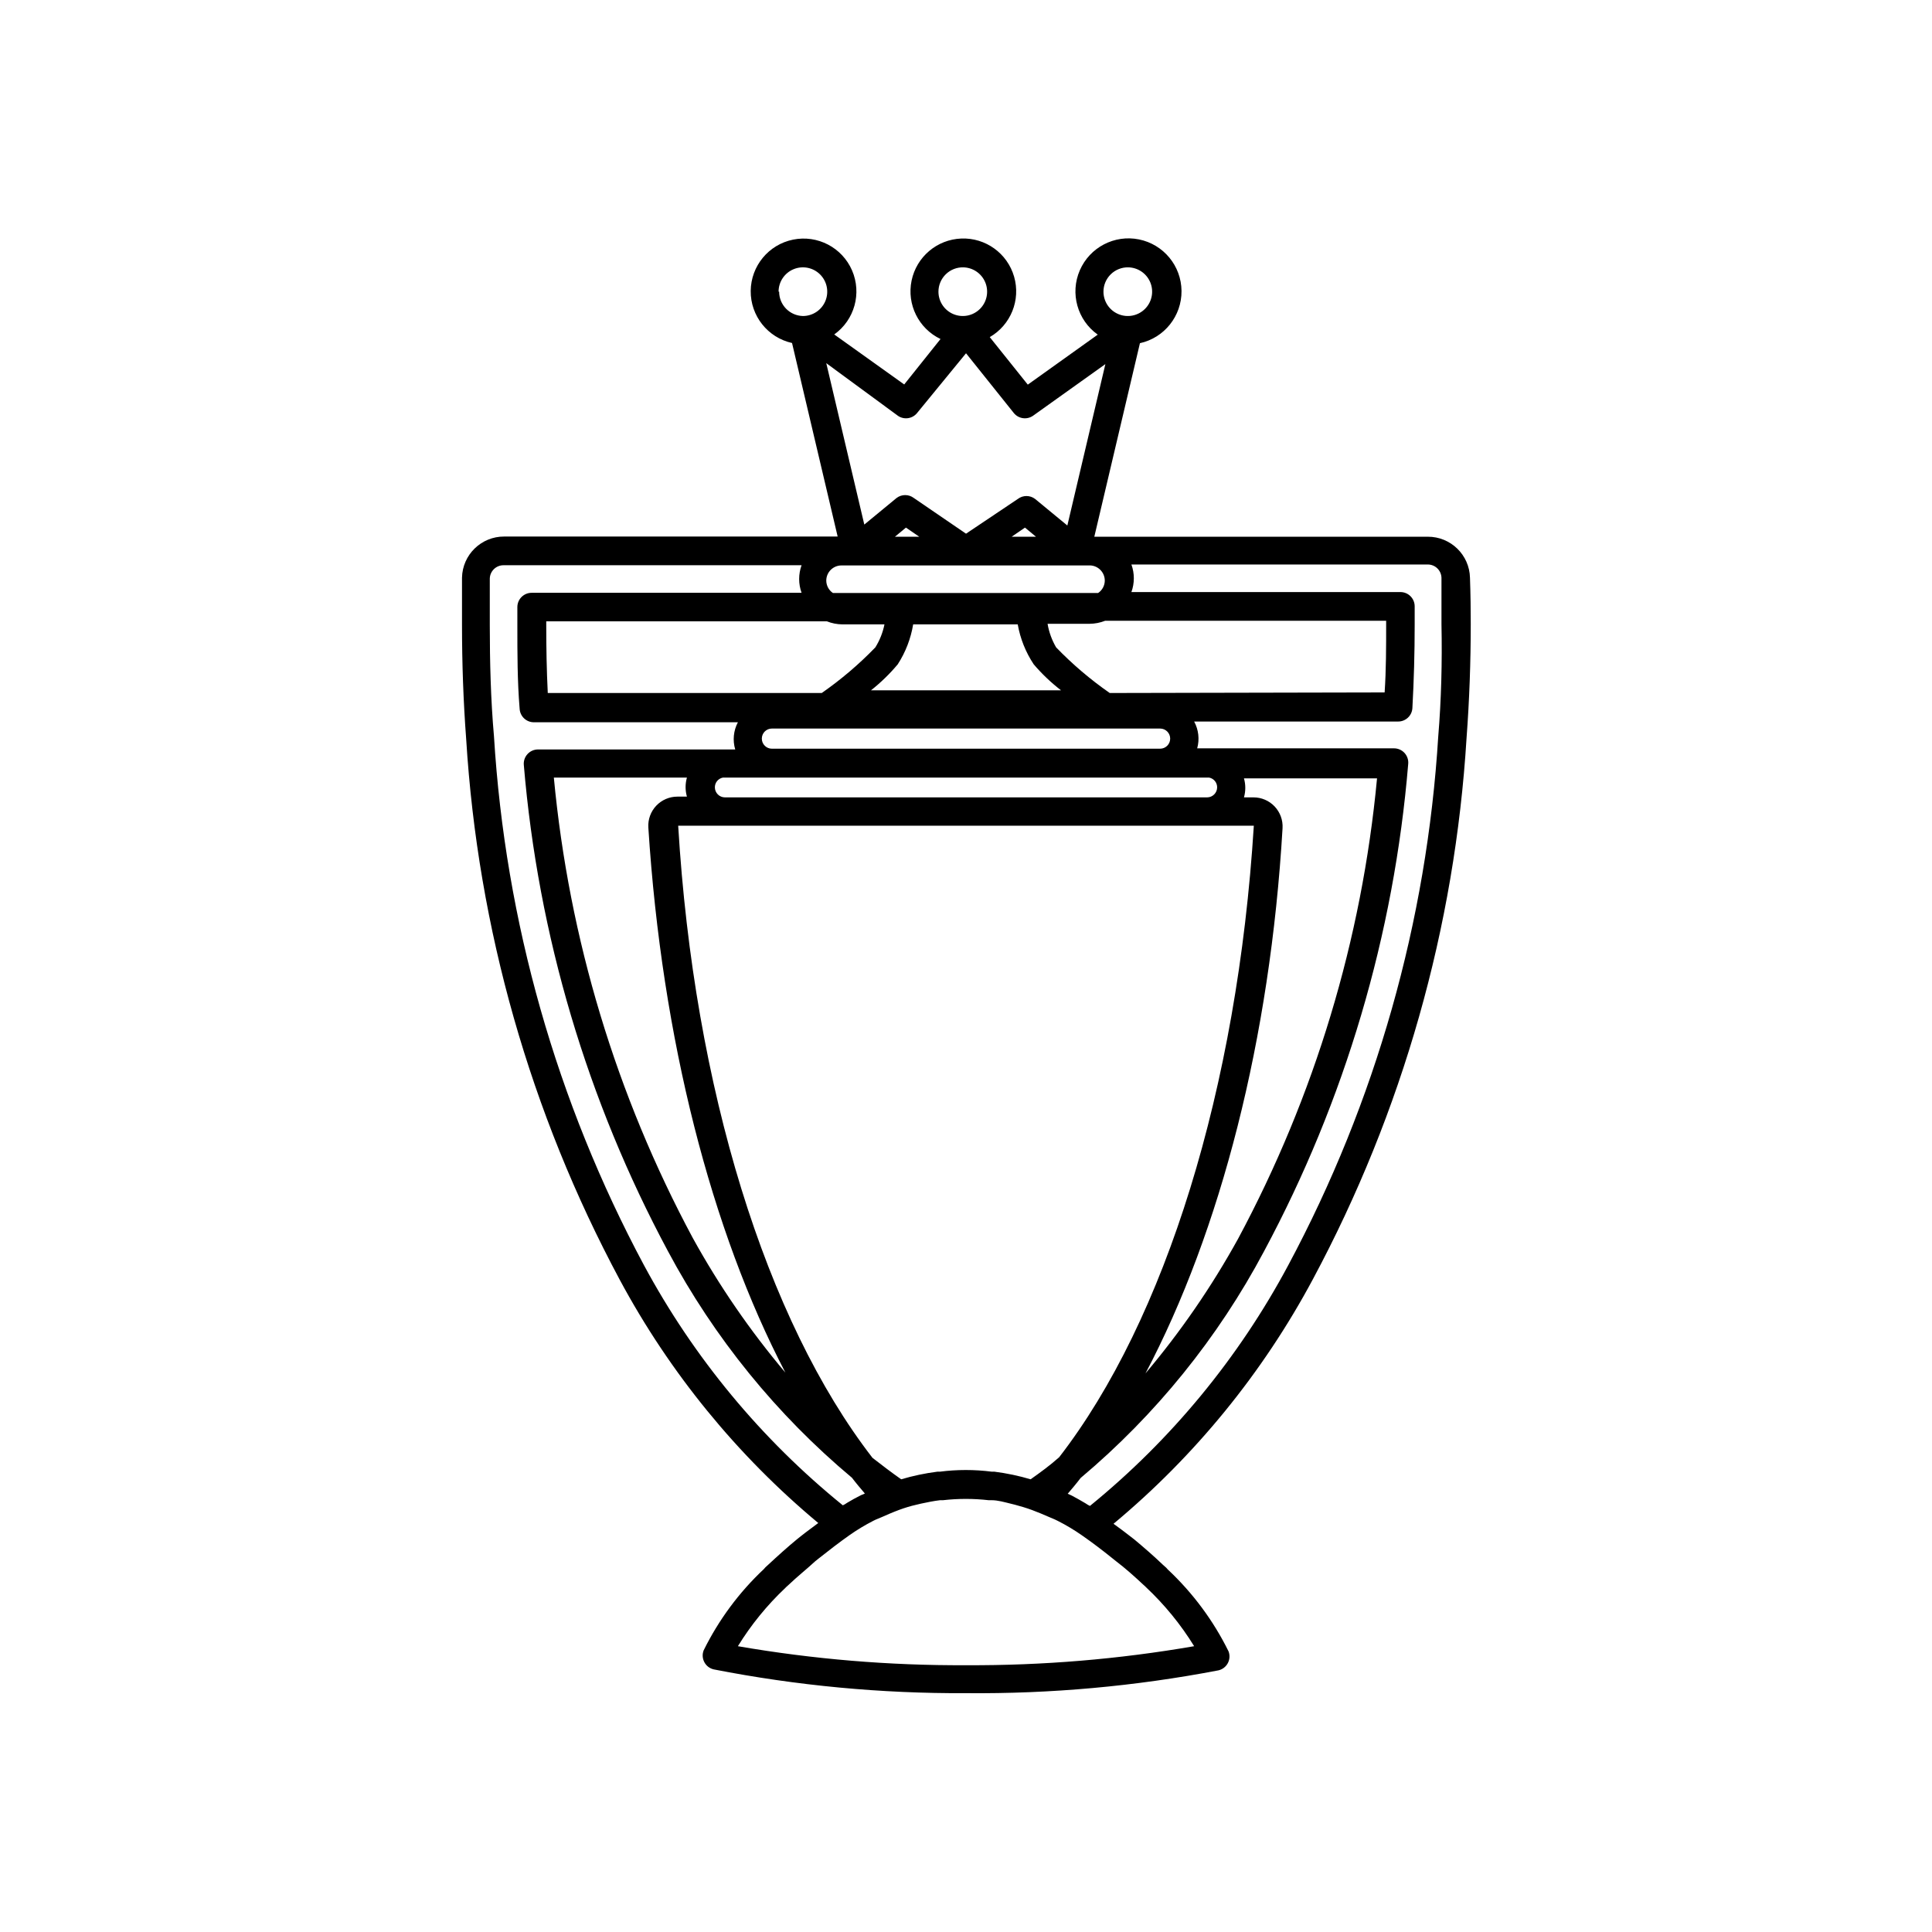 <?xml version="1.0" encoding="UTF-8"?>
<!-- The Best Svg Icon site in the world: iconSvg.co, Visit us! https://iconsvg.co -->
<svg fill="#000000" width="800px" height="800px" version="1.1" viewBox="144 144 512 512" xmlns="http://www.w3.org/2000/svg">
 <path d="m533.56 297.12c-0.137-6.07-5.113-10.91-11.184-10.883h-88.371l12.09-51.289h0.004c6.481-1.434 11.074-7.211 11.016-13.848-0.062-6.641-4.758-12.332-11.266-13.652-6.504-1.316-13.047 2.098-15.688 8.188-2.641 6.09-0.66 13.199 4.754 17.047l-18.539 13.25-10.078-12.594c5.578-3.223 8.238-9.828 6.453-16.016s-7.562-10.359-13.996-10.109c-6.438 0.246-11.871 4.852-13.176 11.156-1.305 6.309 1.859 12.691 7.668 15.473l-9.621 12.043-18.539-13.25v-0.004c5.379-3.84 7.344-10.918 4.711-16.984-2.633-6.062-9.148-9.457-15.629-8.145s-11.156 6.981-11.223 13.59c-0.062 6.609 4.504 12.367 10.953 13.805l12.09 51.289h-88.363c-6.074-0.027-11.051 4.812-11.188 10.883v12.594c0 10.078 0.352 20.152 1.109 30.23 3.094 50.137 16.977 99.012 40.707 143.28 13.246 24.648 31.102 46.523 52.598 64.438-1.512 1.16-3.023 2.215-4.535 3.426l-1.008 0.805c-2.519 2.066-5.039 4.332-7.859 6.953l-0.605 0.555-0.402 0.453 0.004 0.004c-6.578 6.168-11.984 13.473-15.973 21.562-0.395 1.02-0.324 2.16 0.188 3.125 0.512 0.969 1.418 1.664 2.484 1.91 22.02 4.309 44.414 6.418 66.855 6.301 22.445 0.203 44.859-1.82 66.906-6.047 1.062-0.246 1.969-0.945 2.481-1.91 0.512-0.969 0.582-2.109 0.188-3.129-4.023-8.148-9.484-15.504-16.121-21.715l-0.402-0.453-0.906-0.805c-2.469-2.367-5.039-4.586-7.508-6.648l-1.109-0.859c-1.461-1.16-2.922-2.215-4.434-3.324 21.629-18.008 39.574-40.023 52.852-64.84 23.75-44.32 37.637-93.25 40.707-143.43 0.754-10.078 1.109-20.152 1.109-30.23 0-3.676-0.051-7.91-0.203-12.191zm-96.781 0.754c-0.012 1.316-0.672 2.543-1.766 3.277h-70.281c-1.09-0.734-1.75-1.961-1.762-3.277 0-2.227 1.805-4.027 4.031-4.027h65.496c1.102-0.07 2.184 0.316 2.992 1.07 0.812 0.75 1.277 1.801 1.289 2.906zm14.66 44.535-102.88 0.004c-1.473 0-2.668-1.195-2.668-2.672 0-1.473 1.195-2.668 2.668-2.668h102.88c1.477 0 2.672 1.195 2.672 2.668 0 1.477-1.195 2.672-2.672 2.672zm-34.309 193.62c-3.133-0.926-6.332-1.602-9.574-2.016h-0.707 0.004c-4.582-0.59-9.223-0.59-13.805 0h-0.656c-3.238 0.414-6.441 1.09-9.57 2.016-2.57-1.812-5.039-3.68-7.609-5.691-28.215-36.477-47.309-97.891-51.488-167.52h152.55c-4.332 69.477-23.426 130.99-51.59 167.37-2.422 2.16-4.988 4.027-7.559 5.84zm-64.992-28.266c-9.332-11.055-17.547-23-24.535-35.668-20.289-37.812-32.809-79.301-36.828-122.02h35.266c-0.469 1.648-0.469 3.391 0 5.039h-2.519c-2.125-0.004-4.156 0.871-5.617 2.414-1.457 1.547-2.215 3.625-2.09 5.746 3.578 56.074 16.727 106.96 36.324 144.49zm131.75-144.29c0.125-2.121-0.633-4.203-2.09-5.746-1.461-1.547-3.492-2.418-5.617-2.414h-2.519c0.469-1.648 0.469-3.394 0-5.039h35.266c-4.016 42.723-16.539 84.211-36.828 122.02-6.988 12.664-15.207 24.613-24.535 35.668 19.898-37.734 33.051-88.621 36.324-144.49zm-17.332-10.832c0 1.473-1.195 2.672-2.668 2.672h-127.77c-1.477 0-2.672-1.199-2.672-2.672 0-1.254 0.887-2.328 2.117-2.57h128.88c1.227 0.242 2.113 1.316 2.113 2.57zm-103.43-43.984c1.312 0.523 2.715 0.797 4.129 0.809h11.137c-0.434 2.16-1.254 4.227-2.418 6.094-4.332 4.484-9.09 8.535-14.211 12.094h-72.598c-0.301-5.996-0.402-12.043-0.402-17.984v-1.008zm54.816 11.387h-0.004c2.172 2.547 4.606 4.859 7.254 6.902h-50.379c2.598-2.051 4.981-4.363 7.102-6.902 2.07-3.211 3.461-6.809 4.082-10.578h27.711c0.668 3.777 2.109 7.383 4.231 10.578zm20.152 7.609h-0.004c-5.117-3.559-9.875-7.609-14.207-12.094-1.125-1.926-1.895-4.043-2.266-6.246h11.133c1.414-0.012 2.816-0.285 4.133-0.805h74.461v1.008c0 5.945 0 11.992-0.402 17.984zm-56.93-41.414 2.922-2.418 3.527 2.418zm30.934 0 3.527-2.418 2.922 2.418zm30.781-71.391h-0.004c2.609 0 4.961 1.57 5.961 3.981 0.996 2.41 0.445 5.184-1.398 7.027-1.844 1.848-4.617 2.398-7.027 1.398-2.41-0.996-3.981-3.348-3.981-5.957-0.004-1.738 0.699-3.398 1.941-4.613 1.242-1.215 2.922-1.875 4.656-1.836zm-43.73 0h-0.004c2.609 0 4.961 1.57 5.961 3.981 0.996 2.41 0.445 5.184-1.398 7.027-1.844 1.848-4.621 2.398-7.027 1.398-2.41-0.996-3.984-3.348-3.984-5.957 0-1.738 0.703-3.398 1.945-4.613 1.242-1.215 2.922-1.875 4.656-1.836zm-48.82 6.449c0-2.609 1.57-4.961 3.981-5.957 2.41-1 5.184-0.445 7.027 1.398s2.394 4.617 1.398 7.027c-1 2.41-3.352 3.981-5.957 3.981-3.504-0.082-6.301-2.945-6.301-6.449zm31.641 32.898h-0.004c1.609 1.102 3.793 0.797 5.039-0.703l13-15.871 12.695 15.871c1.246 1.5 3.426 1.805 5.039 0.703l19.195-13.703-10.078 42.773-8.566-7.055c-1.344-1.008-3.188-1.008-4.531 0l-13.754 9.223-13.855-9.473c-1.344-1.008-3.191-1.008-4.535 0l-8.566 7.055-10.078-42.773zm-67.312 225.1c-23.188-43.312-36.746-91.121-39.75-140.16-0.855-9.672-1.109-19.746-1.109-29.473v-12.344c0.055-1.961 1.664-3.527 3.629-3.523h78.996c-0.852 2.359-0.852 4.945 0 7.305h-71.539c-2.066 0-3.75 1.66-3.781 3.727v5.039c0 7.254 0 14.66 0.605 21.965 0.109 2.008 1.77 3.582 3.781 3.578h54.059c-1.172 2.215-1.426 4.805-0.707 7.203h-52.246c-1.066-0.004-2.082 0.441-2.805 1.23-0.719 0.785-1.074 1.84-0.973 2.902 3.793 45.098 16.789 88.941 38.188 128.82 12.258 22.961 28.812 43.348 48.77 60.055 1.109 1.461 2.266 2.82 3.426 4.18l-1.059 0.453c-1.211 0.605-2.418 1.258-3.578 1.965l-0.707 0.453-0.504 0.25 0.004 0.004c-21.609-17.512-39.52-39.141-52.699-63.633zm132.3 84.641 0.453 0.402 0.305 0.305c4.918 4.621 9.203 9.871 12.746 15.617-19.965 3.453-40.195 5.141-60.457 5.039-20.262 0.102-40.492-1.586-60.457-5.039 3.488-5.664 7.707-10.848 12.543-15.418l0.301-0.301 0.504-0.453c2.367-2.266 5.039-4.383 7.152-6.348l1.008-0.805c2.672-2.117 5.34-4.18 8.062-6.098 2.027-1.426 4.148-2.703 6.352-3.828 0.754-0.402 1.562-0.656 2.316-1.008 0.754-0.352 2.973-1.309 4.484-1.863s2.973-1.008 4.535-1.359l1.258-0.301c1.664-0.352 3.324-0.707 5.039-0.906h0.805v-0.004c4.019-0.457 8.074-0.457 12.09 0h0.754c1.715 0 3.375 0.504 5.039 0.906l1.211 0.301c1.512 0.402 3.023 0.855 4.535 1.41s3.023 1.211 4.535 1.863c1.512 0.656 1.512 0.605 2.266 1.008 2.219 1.125 4.359 2.406 6.398 3.832 2.672 1.863 5.34 3.879 7.961 5.996l1.008 0.805c2.519 1.914 4.887 4.031 7.254 6.246zm78.191-224.8c-3.004 49.039-16.562 96.848-39.75 140.16-13.117 24.535-30.977 46.215-52.547 63.785l-0.504-0.25-0.707-0.453c-1.16-0.707-2.367-1.359-3.578-2.016l-1.109-0.504c1.16-1.359 2.316-2.719 3.426-4.18l0.004-0.004c19.906-16.734 36.414-37.141 48.617-60.105 21.441-39.973 34.438-83.922 38.188-129.12 0.102-1.062-0.254-2.117-0.973-2.906-0.719-0.785-1.738-1.23-2.805-1.227h-52.148 0.004c0.66-2.383 0.371-4.93-0.805-7.106h54.059c2.008 0.004 3.672-1.566 3.777-3.574 0.402-7.305 0.605-14.711 0.605-21.965v-5.039c-0.027-2.07-1.711-3.731-3.781-3.731h-71.289c0.855-2.359 0.855-4.945 0-7.305h78.547c1.965 0 3.57 1.562 3.625 3.527v12.344c0.203 9.926-0.051 20-0.855 29.672z"/>
</svg>